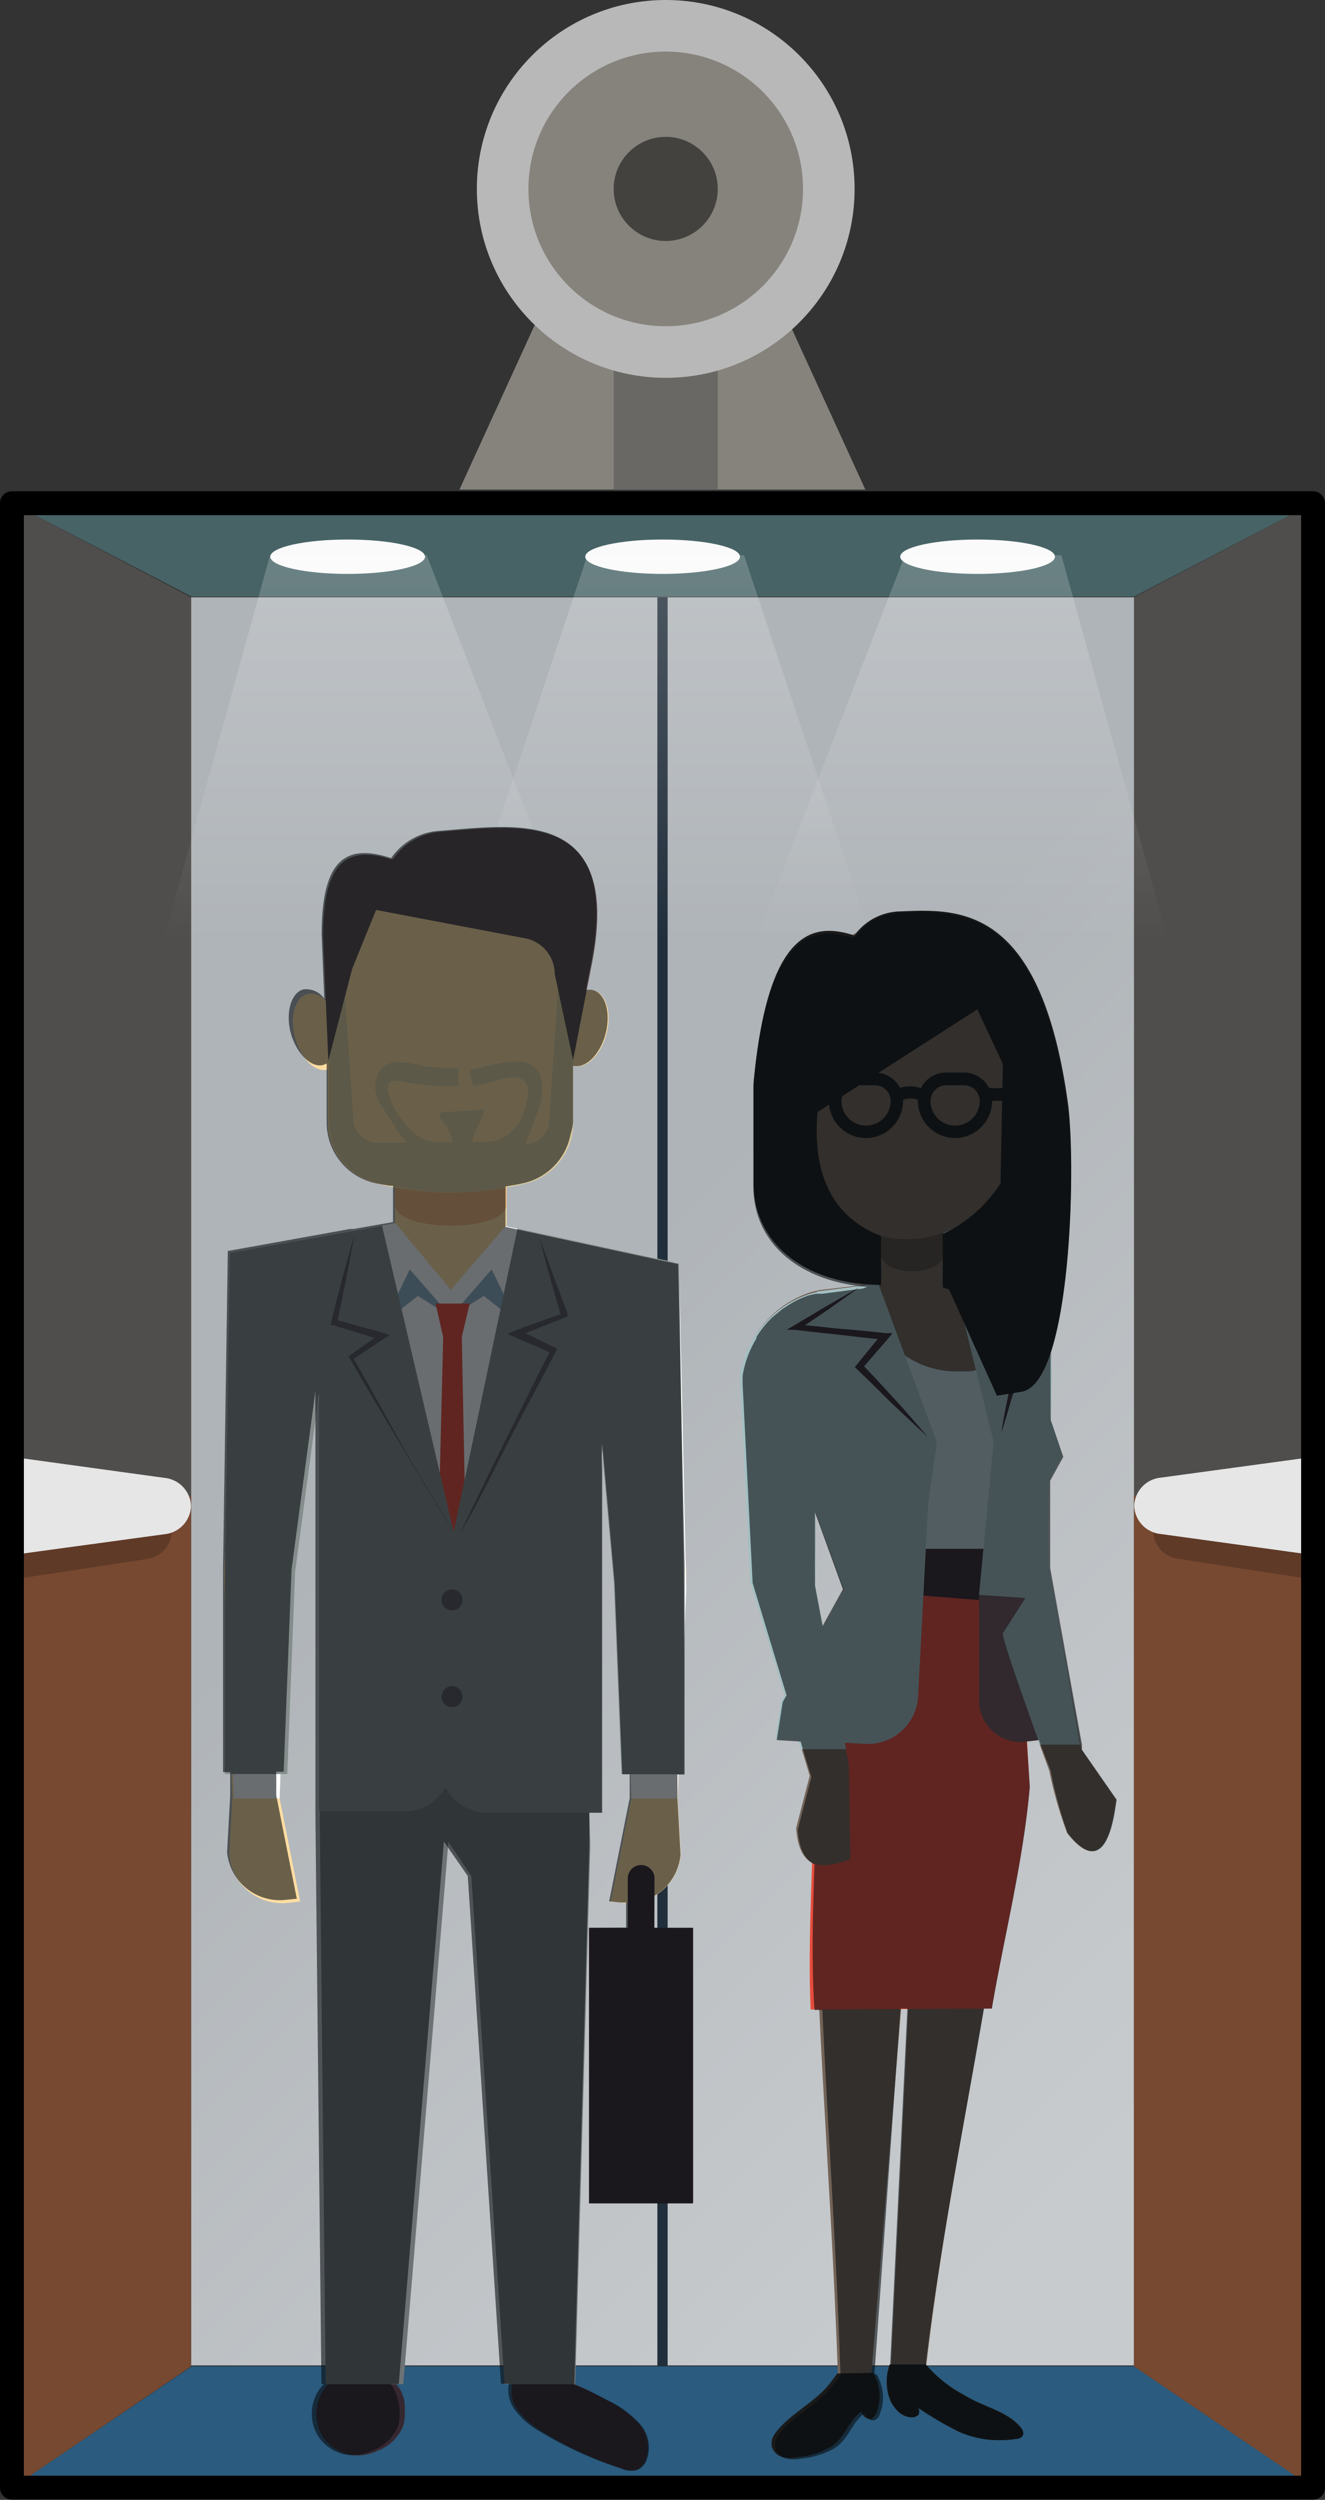 <svg xmlns="http://www.w3.org/2000/svg" xmlns:xlink="http://www.w3.org/1999/xlink" width="55.49" height="104.67" viewBox="0 0 55.49 104.67"><rect x="0" y="0" width="55.49" height="104.67" fill="#333333" stroke="none"/><defs><linearGradient id="linear-gradient" x1="50.65" y1="84.94" x2="22.25" y2="56.53" gradientUnits="userSpaceOnUse"><stop offset="0" stop-color="#fff"/><stop offset="0.1" stop-color="#fff" stop-opacity="0.94"/><stop offset="0.28" stop-color="#fff" stop-opacity="0.78"/><stop offset="0.54" stop-color="#fff" stop-opacity="0.53"/><stop offset="0.85" stop-color="#fff" stop-opacity="0.18"/><stop offset="1" stop-color="#fff" stop-opacity="0"/></linearGradient><linearGradient id="linear-gradient-2" x1="15.59" y1="23.02" x2="15.59" y2="39.4" gradientUnits="userSpaceOnUse"><stop offset="0" stop-color="#fff"/><stop offset="0.1" stop-color="#fff" stop-opacity="0.93"/><stop offset="0.31" stop-color="#fff" stop-opacity="0.75"/><stop offset="0.59" stop-color="#fff" stop-opacity="0.46"/><stop offset="0.95" stop-color="#fff" stop-opacity="0.06"/><stop offset="1" stop-color="#fff" stop-opacity="0"/></linearGradient><linearGradient id="linear-gradient-3" x1="27.88" y1="23.02" x2="27.88" y2="39.4" xlink:href="#linear-gradient-2"/><linearGradient id="linear-gradient-4" x1="40.17" y1="23.02" x2="40.17" y2="39.4" xlink:href="#linear-gradient-2"/></defs><title>elevator</title><g id="Layer_2" data-name="Layer 2"><g id="Layer_1-2" data-name="Layer 1"><rect x="8" y="25.01" width="39.5" height="74.03" style="fill:#afb4b8"/><rect x="8" y="25.01" width="39.5" height="74.03" style="opacity:0.3;fill:url(#linear-gradient)"/><polygon points="8 99.05 0.5 104.17 0.5 21.07 8 25.01 8 99.05" style="fill:#4f4e4c"/><polygon points="47.49 99.05 54.99 104.17 54.99 21.07 47.49 25.01 47.49 99.05" style="fill:#4f4e4c"/><polygon points="54.99 21.07 0.5 21.07 8.03 24.98 47.49 24.98 54.99 21.07" style="fill:#4d6f73;opacity:0.8"/><polygon points="54.99 104.17 0.5 104.17 8.03 99.08 47.49 99.08 54.99 104.17" style="fill:#2b5b7e"/><rect x="27.53" y="25.01" width="0.43" height="74.07" style="fill:#212e3b"/><ellipse cx="14.56" cy="23.31" rx="3.24" ry="0.72" style="fill:#fafafa"/><ellipse cx="27.75" cy="23.31" rx="3.24" ry="0.72" style="fill:#fafafa"/><ellipse cx="40.94" cy="23.31" rx="3.24" ry="0.72" style="fill:#fafafa"/><polygon points="0.5 104.17 8 99.08 8 62.62 0.5 63.65 0.5 104.17" style="fill:#774931"/><polygon points="54.99 104.17 47.49 99.08 47.49 62.62 54.99 63.65 54.99 104.17" style="fill:#774931"/><path d="M.5,66.14l5.69-.87a1.18,1.18,0,0,0,1-1.18h0a1.18,1.18,0,0,0-1-1.18L.5,62Z" style="opacity:0.2"/><path d="M.5,65.11l6.38-.87A1.23,1.23,0,0,0,8,63.06H8a1.23,1.23,0,0,0-1.11-1.18L.5,61Z" style="fill:#e6e6e6"/><path d="M55,66.14l-5.7-.88a1.18,1.18,0,0,1-1-1.18h0a1.18,1.18,0,0,1,1-1.18L55,62Z" style="opacity:0.2"/><path d="M55,65.11l-6.39-.88a1.23,1.23,0,0,1-1.11-1.18h0a1.23,1.23,0,0,1,1.11-1.18L55,61Z" style="fill:#e6e6e6"/><path d="M36.24,20.5h-17l4.62-10.1a4.27,4.27,0,0,1,3.88-2.49h0a4.27,4.27,0,0,1,3.88,2.49Z" style="fill:#86837d"/><rect x="25.7" y="13.24" width="4.36" height="7.26" style="fill:#696865"/><circle cx="27.88" cy="7.91" r="7.91" style="fill:#b8b8b8"/><circle cx="27.88" cy="7.91" r="5.75" style="fill:#86837d"/><circle cx="27.88" cy="7.91" r="2.18" style="fill:#43423f"/><rect x="0.5" y="21.07" width="54.49" height="83.09" style="fill:none;stroke:#000;stroke-linejoin:round"/><polygon points="24.87 41.31 6.31 41.31 11.31 23.25 17.87 23.25 24.87 41.31" style="opacity:0.2;fill:url(#linear-gradient-2)"/><polygon points="37.16 41.31 18.6 41.31 24.6 23.25 31.16 23.25 37.16 41.31" style="opacity:0.2;fill:url(#linear-gradient-3)"/><polygon points="49.45 41.31 30.89 41.31 37.9 23.25 44.45 23.25 49.45 41.31" style="opacity:0.2;fill:url(#linear-gradient-4)"/><path d="M13.55,102.07a1.8,1.8,0,0,1,.25-2.3,2.5,2.5,0,0,1,2-.4,1.44,1.44,0,0,1,1.15,1.54,1.9,1.9,0,0,1-.06.65,1.84,1.84,0,0,1-1.09,1.06,1.86,1.86,0,0,1-1.09.17A1.81,1.81,0,0,1,13.55,102.07Z" style="fill:#362831"/><path d="M26.64,103.42a.72.72,0,0,0,.37-.34,1.49,1.49,0,0,0-.25-1.59,4.37,4.37,0,0,0-1.37-1,10.54,10.54,0,0,0-1.82-.85,3.54,3.54,0,0,0-2-.11,1.31,1.31,0,0,0,.1,1.36,3.32,3.32,0,0,0,1.07.94A15.56,15.56,0,0,0,26,103.35,1,1,0,0,0,26.64,103.42Z" style="fill:#362831"/><polygon points="24.72 77.26 24.54 71.11 13.73 71.07 13.39 76.11 13.64 99.83 16.89 99.83 18.78 77.12 19.74 78.56 21.13 99.83 24.09 99.83 24.72 77.26" style="fill:#6d7274"/><polygon points="23.27 51.94 18.88 51 14.74 51.53 14.74 55.3 23.27 55.3 23.27 51.94" style="fill:#ffdea2"/><path d="M26.06,79.67l-.48-.05.86-4.32-.33-9.49-.84-8,2.57-4.37.9,12.38-.36,9.49.13,2.35A2.22,2.22,0,0,1,26.06,79.67Z" style="fill:#ffdea2"/><path d="M12.09,79.67l.48-.05-.86-4.32L12,65.81l.84-8-2.57-4.37-.9,12.38.36,9.49-.13,2.35A2.22,2.22,0,0,0,12.09,79.67Z" style="fill:#ffdea2"/><path d="M16.54,51.57c0,1.19,4.67,1.19,4.67,0V48.5H16.54Z" style="fill:#ffdea2"/><path d="M16.54,50.43c0,1.19,4.67,1.19,4.67,0V47.35H16.54Z" style="fill:#efb67a"/><polygon points="28.44 52.9 21.17 51.34 18.88 54.01 16.55 51.21 9.62 52.46 9.42 65.81 9.79 75.3 11.71 75.3 12.05 65.81 13.39 58.34 13.73 71.07 24.54 71.11 25.27 60.44 26.13 66.29 26.44 75.3 28.37 75.3 28.74 66.54 28.44 52.9" style="fill:#fff"/><ellipse cx="24.46" cy="43.05" rx="1.63" ry="0.97" transform="translate(-23.45 55.56) rotate(-75.03)" style="fill:#ffdea2"/><ellipse cx="13.18" cy="43.05" rx="0.97" ry="1.63" transform="matrix(0.97, -0.26, 0.26, 0.97, -10.68, 4.87)" style="fill:#ffdea2"/><path d="M15.7,49.53a12.69,12.69,0,0,0,6.35,0A2.61,2.61,0,0,0,24,47V40.5a5.11,5.11,0,0,0-5-5.14h-.11a5.13,5.13,0,0,0-5.16,5.14V47A2.6,2.6,0,0,0,15.7,49.53Z" style="fill:#ffdea2"/><path d="M14.16,38l0,.4c.06-.13.12-.27.19-.4Z" style="fill:#a4744d"/><path d="M23.57,38.43,23,46.9a1,1,0,0,1-1,1h0c.18-.41.32-.85.48-1.25a2.54,2.54,0,0,0,.19-1.47c-.29-1.31-2.26-.48-3-.39a6.7,6.7,0,0,0,.14.68A9.4,9.4,0,0,0,21,45.18c.62-.16,1.17-.11,1.12.63a3.27,3.27,0,0,1-.29,1h0a1.6,1.6,0,0,1-1.48,1h-.54c-.16,0,.48-1.17.47-1.28a.11.11,0,0,0,0-.07.12.12,0,0,0-.09,0l-1.6.11a.25.25,0,0,0-.11,0,.17.17,0,0,0-.06.2.6.6,0,0,0,.12.19,1.74,1.74,0,0,1,.41.86h-.59a1.58,1.58,0,0,1-1.23-.59,4,4,0,0,1-.75-1.1c-.08-.24-.4-1,.32-.86a11.36,11.36,0,0,0,2.5.2l0-.74a10.32,10.32,0,0,1-1.49-.1,4.55,4.55,0,0,0-1.15-.16.94.94,0,0,0-.83.85c-.11.6.31,1.06.61,1.52a6.7,6.7,0,0,0,.68,1H15.8a1,1,0,0,1-1-1l-.58-8.47a5.13,5.13,0,0,0-.44,2.07V47a2.6,2.6,0,0,0,2,2.52,12.69,12.69,0,0,0,6.36,0A2.6,2.6,0,0,0,24,47V40.5A5.15,5.15,0,0,0,23.57,38.43Z" style="fill:#dccc9d"/><path d="M19,35.36h-.11A5.1,5.1,0,0,0,14.38,38h9A5.06,5.06,0,0,0,19,35.36Z" style="fill:#a4744d"/><path d="M16.44,36h0c-1.86-.61-2.91,0-2.91,3.21l.22,5.21,1-3.86,1-2.46L22,39.29a1.52,1.52,0,0,1,1.23,1.49h0L24,44.39l.76-3.89c1.37-6.71-3.1-5.92-6.35-5.67A2.65,2.65,0,0,0,16.44,36Z" style="fill:#594c4d"/><rect x="22.19" y="71.58" width="2.05" height="1.03"/><rect x="14.03" y="71.58" width="2.05" height="1.03"/><rect x="16.82" y="71.58" width="4.46" height="1.03"/><rect x="17.7" y="71.2" width="2.39" height="1.79" style="fill:#d1b56d"/><polygon points="18.92 55.16 17.16 53.15 16.08 55.38 17.5 54.26 18.92 55.16" style="fill:#8eaec4"/><polygon points="18.84 55.16 20.59 53.15 21.68 55.38 20.26 54.26 18.84 55.16" style="fill:#8eaec4"/><polygon points="18.2 70.69 19.63 70.69 19.34 55.98 19.67 54.58 18.24 54.58 18.56 55.98 18.2 70.69" style="fill:#e74c3c"/><path d="M28.44,52.9l-6.77-1.46L19,64.15,16,51.32,9.62,52.46l-.2,13.35,0,8.47h2.61l.33-8.47,1-7.47V75.85l3.51,0a2,2,0,0,0,1.78-1h0l.09.13a2,2,0,0,0,1.69.92h4.76l0-15.46.52,5.85.32,8h2.61l0-7.74Z" style="fill:#848d8b"/><path d="M19,64.16q-1.11-1.8-2.19-3.62c-.72-1.21-1.45-2.42-2.15-3.64l-.07-.11.11-.08,1.28-.9,0,.28c-.35-.08-.69-.19-1-.29s-.69-.19-1-.31l-.12,0,0-.11.47-1.84c.17-.61.33-1.22.51-1.83-.11.63-.23,1.25-.35,1.87l-.38,1.86L14,55.26c.35.07.7.17,1,.26s.7.17,1,.28l.32.1-.28.18-1.3.87,0-.19c.7,1.22,1.38,2.46,2.06,3.69S18.29,62.92,19,64.16Z" style="fill:#5a5460"/><path d="M19.26,64.21q.93-1.94,1.89-3.87c.64-1.28,1.27-2.57,1.93-3.85l.07.19L21.58,56l-.33-.15.34-.14c.33-.14.67-.25,1-.37s.67-.25,1-.35l-.08.16-.47-1.64c-.15-.55-.3-1.1-.44-1.65.21.53.39,1.07.59,1.6L23.77,55l0,.11-.11.05c-.33.15-.66.26-1,.4s-.66.27-1,.38v-.29l1.55.76.13.07-.07.13c-.66,1.27-1.35,2.53-2,3.8S20,63,19.26,64.21Z" style="fill:#5a5460"/><circle cx="18.93" cy="66.99" r="0.44" style="fill:#5a5460"/><circle cx="18.93" cy="71.04" r="0.44" style="fill:#5a5460"/><rect x="24.67" y="80.72" width="4.36" height="11.53" style="fill:#362831"/><path d="M27.4,80.89H26.29V78.65a.56.56,0,0,1,.56-.56h0a.56.56,0,0,1,.56.56Z" style="fill:#362831"/><path d="M24.67,80.72V92.26H29V80.72H27.4V79.38a2.21,2.21,0,0,0,1.1-1.73l-.13-2.35,0-1h.3l0-7.74v-.73l0-.3-.27-12.6-6.77-1.46h0l-.46-.1V49.68c.28-.05.55-.09.83-.16h0a2.59,2.59,0,0,0,1.89-2v0A2.6,2.6,0,0,0,24,47h0V44.62h0c.52.14,1.13-.46,1.36-1.33s0-1.69-.52-1.83a.62.62,0,0,0-.3,0l.19-1c1.37-6.71-3.1-5.92-6.35-5.67a2.65,2.65,0,0,0-2,1.14c-1.86-.61-2.91,0-2.91,3.21l.11,2.68a.91.91,0,0,0-.88-.39c-.52.14-.75,1-.52,1.83s.84,1.47,1.36,1.33l.14-.06V47a2.6,2.6,0,0,0,1.95,2.52h0c.23.06.47.09.7.13l.13,0v1.52l-.58.1h0l-1.08.19-.15,0h0l-5.11.92-.2,13.35,0,8.47h.3l0,1-.13,2.35a2.22,2.22,0,0,0,2.44,2l.48-.05-.86-4.32,0-1h.31l.33-8.47,1-7.47V75.85h0l0,.25.25,23.72h.1a1.79,1.79,0,0,0-.2,2.24,1.81,1.81,0,0,0,1.14.72,1.86,1.86,0,0,0,1.09-.17,1.84,1.84,0,0,0,1.09-1.06,2.18,2.18,0,0,0-.31-1.73h.33l1.89-22.71,1,1.44,1.39,21.26h.33a1.43,1.43,0,0,0,.22,1.05,3.32,3.32,0,0,0,1.07.94A15.56,15.56,0,0,0,26,103.35a1,1,0,0,0,.68.07.72.72,0,0,0,.37-.34,1.49,1.49,0,0,0-.25-1.59,4.38,4.38,0,0,0-1.37-1A14.22,14.22,0,0,0,24,99.83h.05l.63-22.57,0-1.36h.54l0-15.46.52,5.85.32,8h.31l0,1-.86,4.32.48.05h.23v1.05Z" style="fill:#080c0f;opacity:0.6"/><path d="M42.45,74.82,43,66.91l-7.66-.37-1.24,7.85c-.08,8.94.67,15.8,1,25.27h1.37l2-24.52-1.16,24h1.47C39.73,90.84,41.69,83.24,42.45,74.82Z" style="fill:#736357"/><path d="M41.53,84.1c.51-3,1.31-6.1,1.59-9.28l-.47-8.24-7.33,0-1.24,7.85c0,3.46-.27,6.6-.13,9.71Z" style="fill:#e74c3c"/><path d="M44.69,76.75c1.8,2.3,2-1.34,2.06-1.39l-1.45-2.09-1.37-7.61c-.2-1.85.26-7.62.06-9.47a2.23,2.23,0,0,0-1.71-1.69L38,53.59,34.45,54a3.14,3.14,0,0,0-.6.14A4.29,4.29,0,0,0,31,57.89L31.91,64l1.29-.26L33.31,61l2,5.54,7.66.37L42,68.39c0,.51,1.94,5.74,1.94,5.74A17.26,17.26,0,0,0,44.69,76.75Z" style="fill:#736357"/><path d="M40.78,54.17l.75,1.73a1.09,1.09,0,0,1-1,1.52h-.34a3.79,3.79,0,0,1-3.56-2.15L36,53.85l-1.79.23.72,3c.32,1.35-.85,3.38-1.6,3.92l1.44,3.86.9,1.35,7.33.37.16-3.29L44.49,61l-2-6.47Z" style="fill:#c4d8de"/><polygon points="34.76 64.85 35.32 66.54 42.92 67.15 43.1 64.85 34.76 64.85" style="fill:#362831"/><path d="M38.45,71,39,60.54l-3.63,6-2.65,4.68-.25,1.59,3.8.21A2.11,2.11,0,0,0,38.45,71Z" style="fill:#a3bfc2"/><path d="M44,72.81l-.11-2.47L43,66.91,41,66.78,41,71.15a1.75,1.75,0,0,0,1.94,1.78Z" style="fill:#70565b"/><path d="M35.55,73.91l-1.42-7.52.06-7.29c-.27-.71-1.5,2.15-1.82,1.46-.46-1-.91-2-1.33-3,0,.11,0,.22,0,.33l.42,8.34,2.45,8.12-.57,2.2c.13,1.72,1.05,1.76,2.27,1.29Z" style="fill:#736357"/><path d="M34.16,63.32l1.17,3.22,3,.15.91-6.3-2.51-6.79-.59.24-1.7.22a3.14,3.14,0,0,0-.6.14A4.27,4.27,0,0,0,31,57.57v0c0,.11,0,.22,0,.33l.42,8.34,2.12,7h1.89l-1.3-6.88Z" style="fill:#a3bfc2"/><path d="M43.94,65.65a33.9,33.9,0,0,1,0-3.69l.56-1L44,59.44a29.56,29.56,0,0,0,0-3.26,2.23,2.23,0,0,0-1.71-1.69l-2.5-.57.59,1.46,1.23,5L41,66.78l1.94.13L42,68.39c0,.36,1,3.1,1.55,4.66h1.68Z" style="fill:#a3bfc2"/><path d="M35.07,99.38c-.13.16-.25.33-.37.48-.48.61-1.48,1.17-2,1.74a2.29,2.29,0,0,0-.26.32.67.67,0,0,0-.12.52.65.65,0,0,0,.45.44,1.54,1.54,0,0,0,.65,0,3.39,3.39,0,0,0,1.36-.42c.61-.37.75-1.11,1.29-1.48.09.27.42.47.61.1a1.89,1.89,0,0,0-.11-1.73Z" style="fill:#1a1a1a"/><path d="M42.79,101.69c-.56-.74-1.59-.9-2.37-1.39A5.55,5.55,0,0,1,38.77,99H37.26a2.14,2.14,0,0,0-.06,1.26,1.47,1.47,0,0,0,.43.73c.18.17.6.34.82.12a.34.34,0,0,0,0-.29,14.15,14.15,0,0,0,1.71,1,4.1,4.1,0,0,0,1.73.35,4.33,4.33,0,0,0,.65-.05c.13,0,.29-.08.3-.21A.29.29,0,0,0,42.79,101.69Z" style="fill:#1a1a1a"/><path d="M38.87,60.18q-.76-.7-1.51-1.41c-.49-.48-1-1-1.47-1.44l-.09-.09.08-.1,1.06-1.3.1.25c-.63-.05-1.25-.13-1.87-.2s-1.25-.13-1.87-.21l-.35,0,.3-.18,1.36-.81c.46-.26.91-.53,1.38-.79-.42.31-.86.61-1.29.92l-1.31.89-.05-.23c.63,0,1.25.11,1.88.16s1.25.11,1.87.18l.29,0-.18.22L36.1,57.31v-.19c.48.49.94,1,1.41,1.51S38.42,59.66,38.87,60.18Z" style="fill:#362831"/><path d="M41.93,60c.08-.49.17-1,.27-1.46s.2-1,.31-1.45l.05.15-1.24-1-.19-.15.22-.12.75-.37c.25-.12.51-.24.77-.35v.22l-1.62-.78c-.54-.27-1.08-.53-1.61-.81.56.21,1.12.45,1.68.67l1.66.7.22.09-.22.13c-.24.14-.49.27-.74.4l-.75.38,0-.27,1.22,1,.07.06,0,.09c-.13.48-.27.95-.41,1.42S42.09,59.53,41.93,60Z" style="fill:#362831"/><path d="M36.89,53.79c0,1,2.62,1,2.62,0V50.14H36.89Z" style="fill:#736357"/><path d="M36.89,52.48c0,1,2.62,1,2.62,0V50H36.89Z" style="fill:#564a41"/><ellipse cx="43.21" cy="45.73" rx="1.51" ry="0.9" transform="translate(-12.13 75.66) rotate(-75.03)" style="fill:#ffdea2"/><ellipse cx="32.76" cy="45.73" rx="0.9" ry="1.51" transform="translate(-10.7 10.02) rotate(-14.97)" style="fill:#ffdea2"/><path d="M36.85,51.74l.28.07a4.48,4.48,0,0,0,5.31-4.12l.35-4.33a4.74,4.74,0,0,0-4.63-4.76h-.28a4.58,4.58,0,0,0-4.6,4.69c0,1.74.17,3,.29,4.49A4.45,4.45,0,0,0,36.85,51.74Z" style="fill:#736357"/><path d="M36.27,47.65a1.56,1.56,0,0,1-1.56-1.56,1.18,1.18,0,0,1,1.18-1.18h.75a1.18,1.18,0,0,1,1.18,1.18A1.56,1.56,0,0,1,36.27,47.65Zm-.37-2.21a.66.66,0,0,0-.66.66,1,1,0,0,0,2.06,0,.66.66,0,0,0-.66-.66Z" style="fill:#1a1a1a"/><path d="M40,47.65a1.56,1.56,0,0,1-1.56-1.56,1.18,1.18,0,0,1,1.18-1.18h.75a1.18,1.18,0,0,1,1.18,1.18A1.56,1.56,0,0,1,40,47.65Zm-.37-2.21a.66.66,0,0,0-.66.66,1,1,0,0,0,2.06,0,.66.66,0,0,0-.66-.66Z" style="fill:#1a1a1a"/><path d="M38.64,46.14a.93.93,0,0,0-1,0l-.25-.46a1.46,1.46,0,0,1,1.45,0Z" style="fill:#1a1a1a"/><path d="M35,46.09h-.71a.26.26,0,0,1,0-.53H35a.26.26,0,0,1,0,.53Z" style="fill:#1a1a1a"/><path d="M42,46.09h-.71a.26.26,0,1,1,0-.53H42a.26.26,0,0,1,0,.53Z" style="fill:#1a1a1a"/><path d="M35.78,39.17h0c-1.73-.57-3.63-.26-4.22,6.17v4.21c0,2.6,2.29,4.25,5.34,4.25l0-2.05C34.94,51,34,49.26,34.24,46.56l6.69-4.3L42,44.55l-.1,5a5.8,5.8,0,0,1-2.42,2.12V53.9l.27.1,2,4.44,1.05-.17c2.09-.4,2.27-9.62,1.92-12.11-1.15-8.26-4.53-8.11-7-8A2.42,2.42,0,0,0,35.78,39.17Z" style="fill:#1a1a1a"/><path d="M45.31,73.26l0-.21h0l-1.33-7.4c0-.11,0-.23,0-.36s0-.09,0-.14,0-.19,0-.3,0-.12,0-.18,0-.22,0-.33,0-.12,0-.18,0-.28,0-.42,0-.09,0-.13,0-.39,0-.59v-.17c0-.16,0-.32,0-.48V62l.55-1h0L44,59.44v-.07c0-.27,0-.53,0-.78v-.21c0-.28,0-.55,0-.81v0c0-.23,0-.44,0-.63v-.16c0-.05,0-.11,0-.16.92-2.88,1-8.54.69-10.41-1.15-8.26-4.53-8.11-7-8a2.42,2.42,0,0,0-1.86,1l-.11.06c-1.72-.55-3.59-.19-4.17,6.19v4.21c0,2.43,2,4,4.77,4.21l-.18.07-1.7.22h0l-.25,0v0a3.22,3.22,0,0,0-.35.08,4.08,4.08,0,0,0-.56.24l-.22.13-.28.18-.27.22-.17.14a4.18,4.18,0,0,0-.29.31l-.09.11a4.3,4.3,0,0,0-.28.4l0,.06a4.39,4.39,0,0,0-.25.47v0a4.38,4.38,0,0,0-.2.53h0a4.39,4.39,0,0,0-.13.57v0c0,.11,0,.22,0,.33h0l.42,8.34,1.42,4.7-.16.29-.25,1.59,1,.06.12.4h0l.33,1.09-.57,2.2c.06.84.32,1.28.7,1.45-.07,2.09-.13,4.11,0,6.1h.33c.22,4.85.57,9.61.76,15.3l-.35.46c-.48.61-1.48,1.17-2,1.74a2.29,2.29,0,0,0-.26.32.67.67,0,0,0-.12.52.65.65,0,0,0,.45.44,1.54,1.54,0,0,0,.65,0,3.39,3.39,0,0,0,1.36-.42c.61-.37.75-1.11,1.28-1.48.09.27.42.47.61.1a1.89,1.89,0,0,0-.11-1.73h-.09L37.71,84.1H38L37.28,99h0a2.14,2.14,0,0,0-.06,1.26,1.47,1.47,0,0,0,.43.73c.18.17.6.34.82.12a.34.34,0,0,0,0-.29,14.13,14.13,0,0,0,1.71,1,4.1,4.1,0,0,0,1.73.35,4.33,4.33,0,0,0,.65-.05c.13,0,.29-.08.3-.21a.29.29,0,0,0-.08-.2c-.56-.74-1.59-.9-2.37-1.39A5.55,5.55,0,0,1,38.77,99h0c.61-5.1,1.6-10,2.44-14.9h.33c.51-3,1.31-6.1,1.59-9.28L43,72.91l.51-.06.05.15,0,0h0L44,74.13a17.25,17.25,0,0,0,.71,2.62c1.8,2.3,2-1.34,2.06-1.39ZM34.45,68.08l-.32-1.69,0-3.07,1.17,3.22Zm6.88-17.72-.07.07Z" style="fill:#080c0f;opacity:0.6"/></g></g></svg>